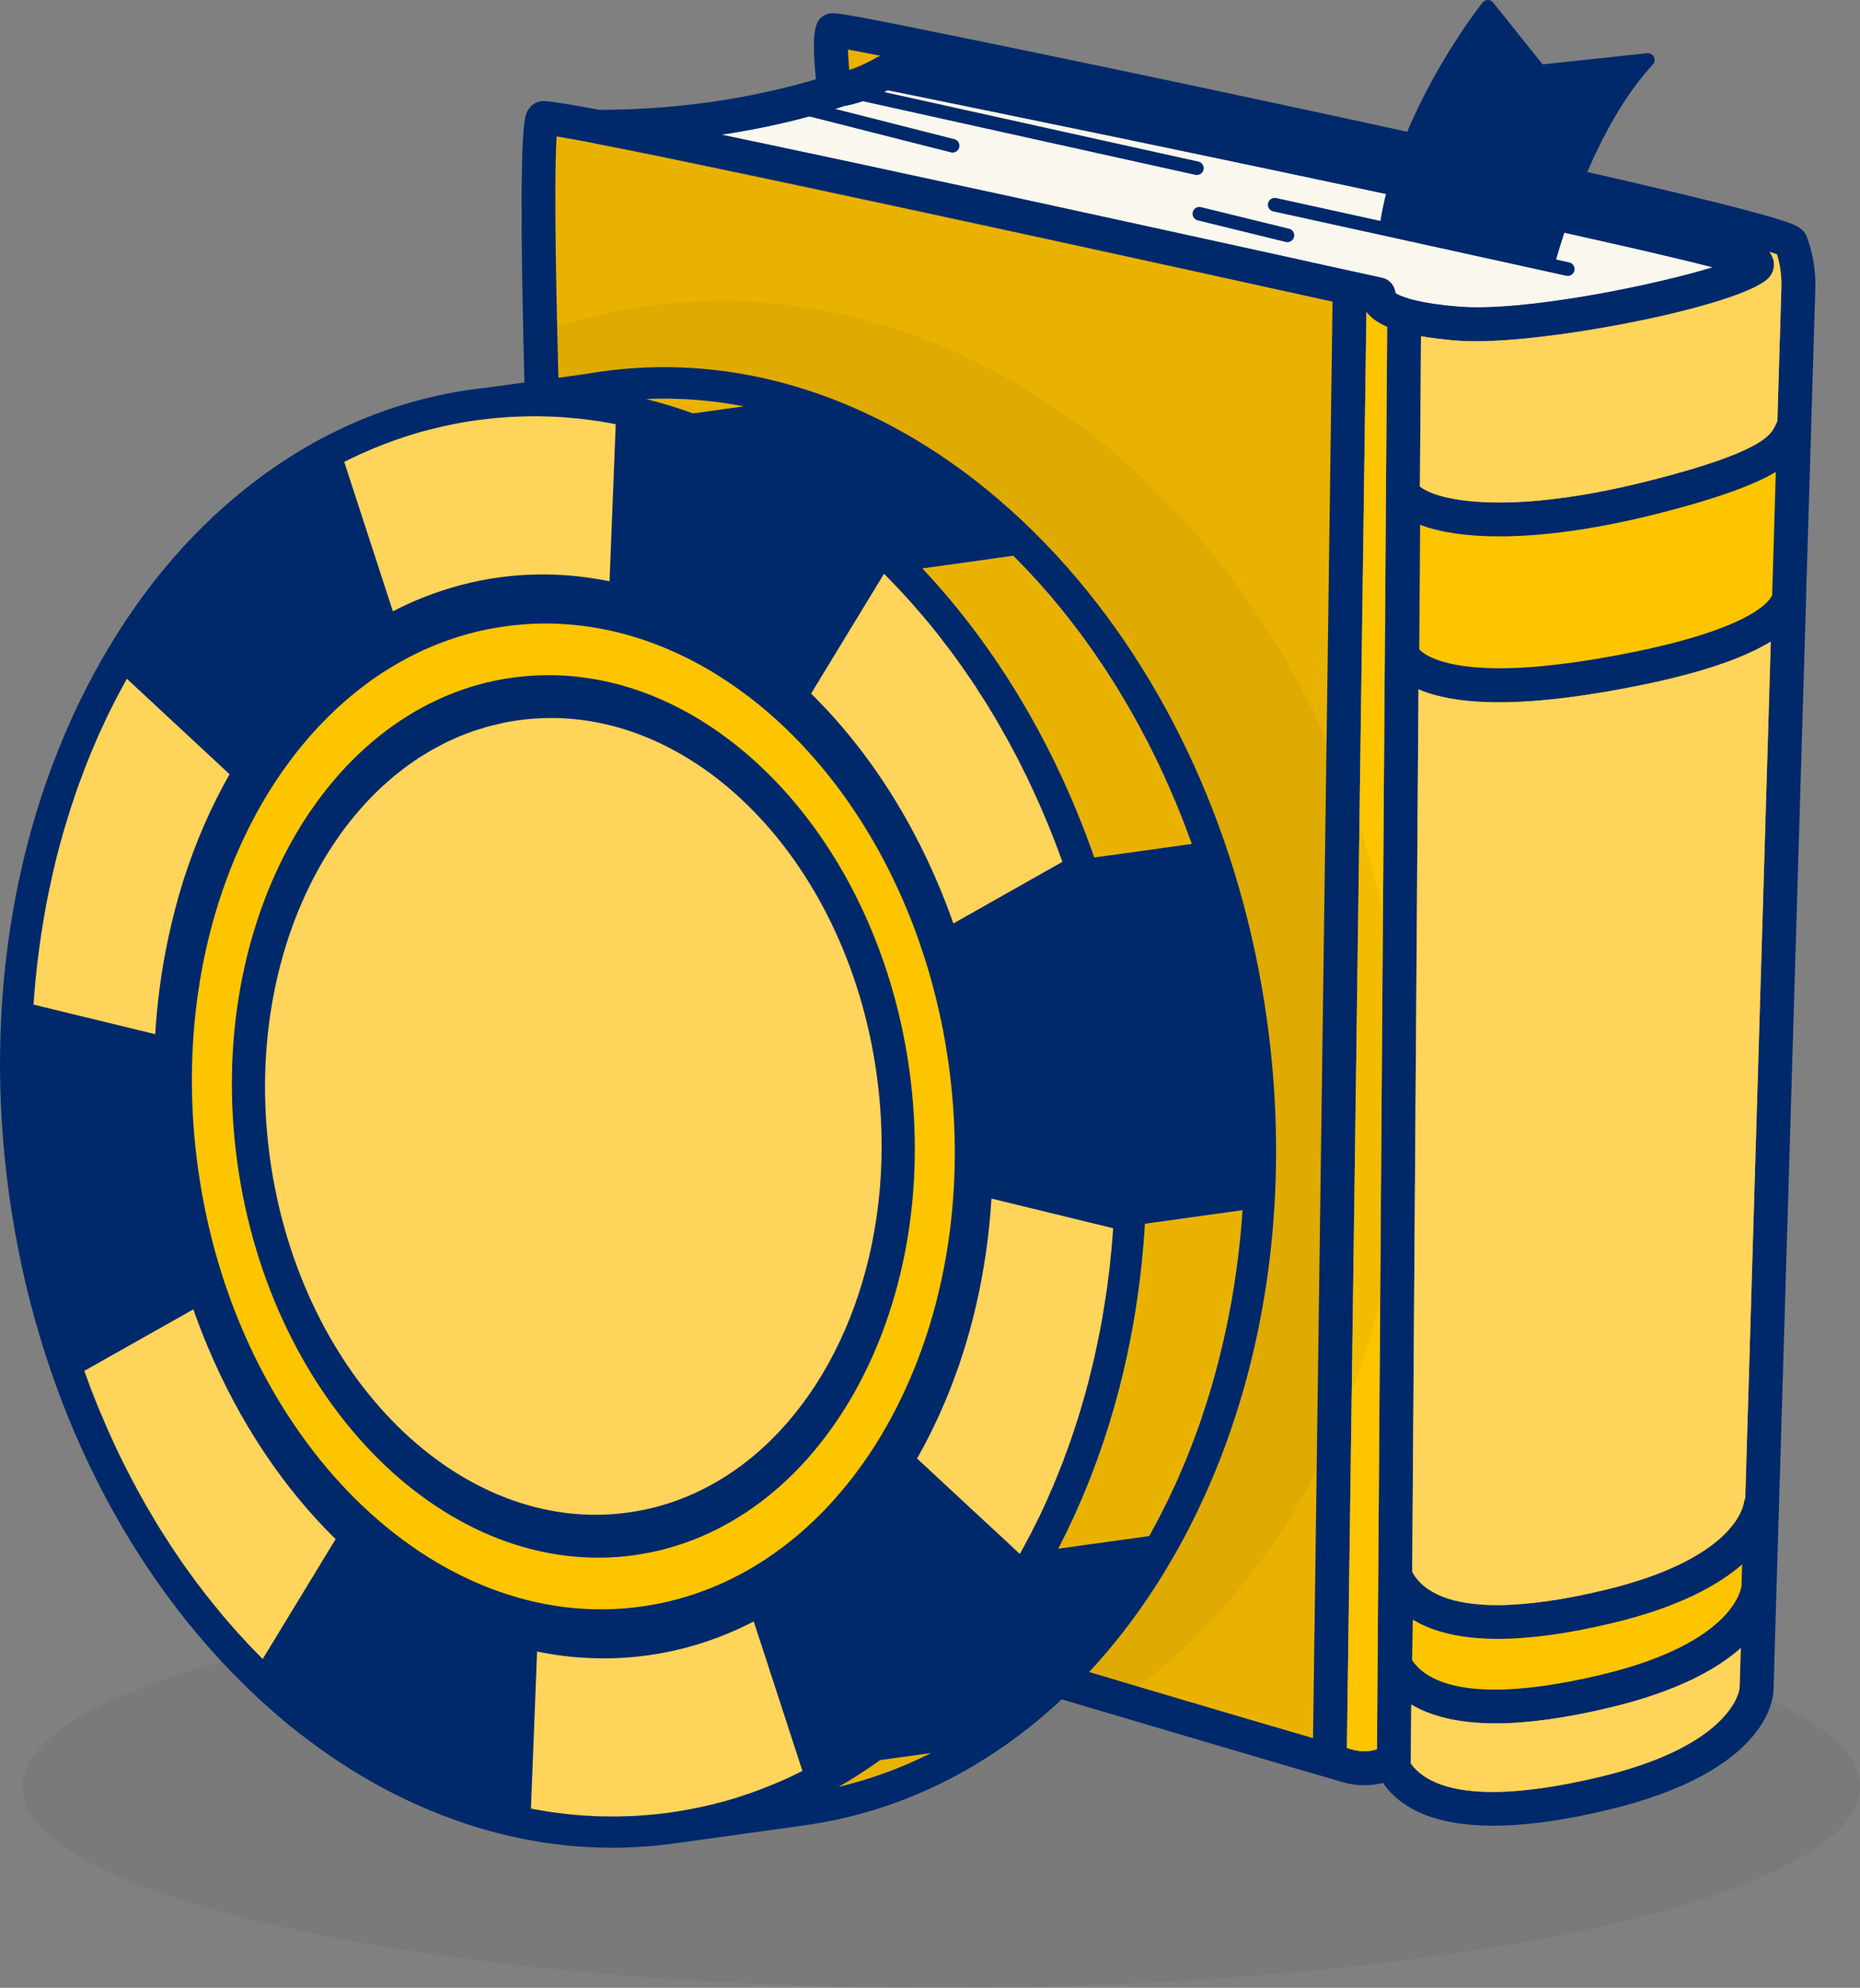 <?xml version="1.0" encoding="UTF-8"?>
<svg id="Layer_2" data-name="Layer 2" xmlns="http://www.w3.org/2000/svg" viewBox="0 0 274.545 293.293">
  <rect x="0" y="0" width="274.545" height="293.293" fill="#808080" stroke="none"/>
  <defs>
    <style>
      .cls-1 {
        fill: #0070cc;
      }

      .cls-1, .cls-2, .cls-3, .cls-4, .cls-5, .cls-6, .cls-7 {
        stroke-width: 0px;
      }

      .cls-2 {
        fill: #eab200;
      }

      .cls-3 {
        fill: #ffd45a;
      }

      .cls-4 {
        fill: #fdc500;
      }

      .cls-5 {
        fill: #010b19;
        opacity: .05;
      }

      .cls-6 {
        fill: #00296b;
      }

      .cls-7 {
        fill: #faf8ee;
      }
    </style>
  </defs>
  <g id="Layer_1-2" data-name="Layer 1">
    <g>
      <ellipse class="cls-5" cx="138.942" cy="263.626" rx="135.604" ry="29.667"/>
      <g>
        <path class="cls-2" d="M264.348,35.82c-1.1-2.75-140.59-31.85-141.39-31.4-.81.45.17,8.83.17,8.83,3.24-.02,7.49-2.58,7.49-2.58,0,0,127.68,25.93,128.7,28.25,1.03,2.33-30.93,9.91-44.12,8.83-13.2-1.09-11.73-4.31-11.73-4.31,0,0-119.84-26.66-123.27-26.03-3.42.64,6.37,207.4,7.9,209.28s107.02,32.78,110.77,33.85c3.74,1.07,6.38-.6,6.38-.6,2.1,4.92,9.17,10.01,31.5,4.67,22.44-5.37,22.52-15.29,22.52-15.43l4.8-160.91v-.02l.76-25.29.61-20.48c.07-2.27-.3-4.53-1.09-6.66ZM203.248,258.1c-.44.15-1.08.3-1.86.3-.6,0-1.22-.09-1.85-.27-.03-.01-.08-.02-.13-.04-.09-.03-.21-.06-.35-.1-.08-.03-.16-.05-.25-.08l2.88-211.89c.02.03.05.06.07.09l.01.01c.09.12.2.24.31.36l.1.1c.26.27.57.53.92.76.18.12.37.24.58.36.09.05.18.11.27.15.02.01.03.02.05.03.08.04.16.08.24.11.03.02.06.04.09.05.13.07.27.14.42.2l-1.5,209.86ZM209.748,49.6c1.53.27,3.27.49,5.24.65.87.07,1.85.1,2.92.1,12.51,0,38.85-5.29,43.05-9.23.05-.05.09-.1.13-.14.04-.04.08-.09.11-.13.03-.04.07-.08.1-.11.19-.26.32-.54.41-.83.1-.28.14-.58.14-.88,0-.38-.07-.75-.23-1.11-.08-.18-.16-.35-.27-.51-.02-.04-.05-.08-.09-.12-.01-.02-.02-.03-.03-.04-.01-.02-.02-.03-.04-.05-.01-.01-.02-.03-.03-.04.47.14.84.27,1.13.37.48,1.58.7,3.22.65,4.88l-.59,19.75c-.15.26-.27.51-.37.73-.6,1.24-1.83,3.84-18.69,8.08-8.34,2.1-15.74,3.17-21.99,3.17-7.03,0-10.5-1.37-11.71-2.35l.16-22.19ZM256.768,249.09c-.01.08-.78,8.34-20.6,13.08-6.19,1.48-11.53,2.23-15.87,2.23-5.98,0-10.1-1.45-12.06-4.21l.07-8.69c2.71,1.61,6.66,2.78,12.44,2.78,4.74,0,10.42-.78,16.87-2.33,9.93-2.37,15.83-5.67,19.33-8.78l-.18,5.92ZM257.608,221.03c-.1.21-.17.44-.2.66-.13.85-1.77,8.41-20.59,12.92-6.16,1.47-11.49,2.22-15.83,2.22-6.5,0-10.84-1.7-12.54-4.93v-.01l.93-130.18c2.49,1.08,6.24,1.91,11.9,1.91,5.8,0,12.98-.88,21.33-2.61,8.48-1.75,14.76-3.88,18.77-6.35l-3.77,126.37Z"/>
        <path class="cls-4" d="M206.235,233.065c2.465,4.687,9.879,9.075,31.17,3.978,19.784-4.736,22.185-13.004,22.477-14.986.011-.01.023-.018.034-.027l-.36,12.062s.073,10.012-22.519,15.422c-21.147,5.062-28.604.767-31.12-3.885.064-4.191.114-8.381.317-12.565Z"/>
        <path class="cls-4" d="M264.831,62.963c-1.576,1.805.582,5.02-20.931,10.435-22.657,5.704-34.378,2.854-36.757-.586l-.17,23.716s2.618,8.764,35.126,2.03c23.393-4.849,21.997-10.952,21.997-10.952l.736-24.644Z"/>
        <g>
          <path class="cls-7" d="M252.808,39.437c-8.23,2.52-24.81,5.91-34.78,5.91-.96,0-1.84-.03-2.63-.1-1.24-.1-2.32-.22-3.27-.35-.25-.03-.48-.07-.71-.1-.36-.06-.69-.12-1.01-.17-.39-.07-.74-.14-1.07-.22-.11-.02-.22-.04-.32-.07-.39-.09-.74-.18-1.04-.27-.02,0-.03-.01-.05-.02-.16-.04-.3-.09-.44-.14-.28-.09-.51-.17-.71-.26-.1-.04-.19-.08-.27-.12-.18-.08-.32-.15-.42-.22-.05-.02-.09-.05-.12-.07v-.01c-.03-.32-.12-.62-.26-.91-.13-.25-.29-.48-.49-.67-.1-.1-.22-.2-.34-.28-.06-.04-.12-.08-.18-.11-.13-.08-.27-.14-.42-.19-.08-.03-.18-.06-.27-.08l-.21-.04c-.06-.02-.12-.03-.19-.05-.19-.04-.42-.09-.68-.15l-.96-.21-.25-.05c-.41-.09-.87-.19-1.36-.3l-.51-.11-.07-.02c-.05-.01-.1-.02-.15-.03-.04-.01-.08-.01-.12-.02-.11-.02-.22-.05-.34-.08s-.24-.05-.36-.08c-.28-.06-.56-.12-.84-.18-1.4-.31-2.88-.64-4.45-.98-.62-.14-1.24-.28-1.88-.42-.01,0-.02,0-.03-.01-.64-.14-1.3-.29-1.97-.43-1.29-.28-2.64-.58-4.06-.89-21.19-4.65-55.61-12.16-79.08-17.07.05-.01.09-.01.14-.02,7.61-1.14,13.75-2.82,18.02-4.22.05-.01.1-.02.15-.03.19-.03.37-.06.56-.11.18-.04.37-.08.55-.13.22-.05.44-.11.66-.18,1.02-.3,1.99-.69,2.83-1.07.38-.18.74-.35,1.06-.51.1-.05.2-.1.29-.15.1-.05.19-.1.27-.14,41.31,8.4,103.24,21.36,121.78,26.13Z"/>
          <path class="cls-6" d="M261.708,39.91c.1-.28.14-.58.14-.88,0,.3-.05.59-.14.88ZM261.288,40.74c-.03.04-.06.07-.09.11.03-.04.07-.08.1-.11.19-.26.32-.54.41-.83-.1.29-.24.57-.42.83ZM261.158,37.16c-.01,0-.01-.01-.02-.01.01.02.03.03.05.05-.01-.01-.02-.03-.03-.04ZM205.968,43.23v.01c.03.02.07.05.12.07-.05-.03-.09-.06-.12-.08ZM204.238,47.99c.03.02.06.04.09.05.08.04.17.07.25.11-.12-.05-.23-.1-.34-.16ZM87.438,21.08c.1.04.22.07.33.09,18.85,3.65,67.53,14.26,96.88,20.69-36.33-8.05-80.11-17.52-97.21-20.78Z"/>
        </g>
        <g>
          <path class="cls-6" d="M266.718,35l-.04-.11c-.47-1.17-1.57-1.65-2.85-2.1-4-1.42-15.9-4.31-29.54-7.42,2.37-5.47,5.6-11.47,9.67-15.84.29-.3.35-.76.17-1.13-.19-.38-.59-.6-1.01-.55l-15.42,1.65-7.3-9.12c-.19-.24-.48-.38-.78-.38-.31,0-.6.14-.79.38-.37.47-6.63,8.43-11.12,19.06-7.5-1.64-14.32-3.11-19.37-4.19-15.34-3.29-31.64-6.71-44.72-9.38-17.28-3.54-19.67-3.92-20.72-3.92-.57,0-.89.13-1.16.28-1.27.71-2.07,1.79-1.3,9.46-7.5,2.23-18.48,4.5-31.97,4.52-4.39-.83-7.32-1.3-8.25-1.3-.2,0-.37.02-.48.04-.95.18-1.7.85-2.07,1.85-1.77,4.83.24,61.26,2.24,107.75,1.06,24.78,2.3,50.27,3.39,69.95,1.79,32.45,2.19,32.94,2.86,33.77.75.92,1.46,1.78,55.78,18.05,24.57,7.36,49.08,14.55,54.98,16.26.65.19,1.07.32,1.26.37,1.05.3,2.13.46,3.2.46.27,0,.52-.01.77-.03.25-.01.49-.04.72-.07.16-.02.31-.05.46-.08.28-.04.55-.1.8-.17,2.91,4.2,8.38,6.32,16.29,6.32,4.73,0,10.43-.78,16.92-2.34,23.85-5.71,24.45-16.65,24.44-17.82l4.81-160.96.01-.62c.01-.05,0-.09,0-.13l.63-20.72.11-3.75v-.07l.61-20.41c.07-2.6-.34-5.16-1.23-7.56ZM256.768,249.09c-.01.08-.78,8.34-20.6,13.08-6.19,1.48-11.53,2.23-15.87,2.23-5.98,0-10.1-1.45-12.06-4.21l.07-8.69c2.71,1.61,6.66,2.78,12.44,2.78,4.74,0,10.42-.78,16.87-2.33,9.93-2.37,15.83-5.67,19.33-8.78l-.18,5.92ZM203.248,258.1c-.44.15-1.08.3-1.86.3-.6,0-1.22-.09-1.85-.27-.03-.01-.08-.02-.13-.04-.09-.03-.21-.06-.35-.1-.08-.03-.16-.05-.25-.08l2.88-211.89c.02.03.05.06.07.09l.01.01c.09.12.2.24.31.36l.1.1c.26.27.57.53.92.76.18.12.37.24.58.36.09.05.18.11.27.15.02.01.03.02.05.03.08.04.16.08.24.11.11.06.22.11.34.16-.08-.04-.17-.07-.25-.11.13.07.27.14.42.2l-1.5,209.86ZM82.168,20.13c1.25.2,3.03.52,5.27.95.27.05.54.1.82.16.12.02.24.04.36.07.43.08.87.17,1.33.26.93.18,1.92.37,2.97.58.35.07.69.14,1.04.21,1.06.22,2.16.44,3.32.67.38.08.77.16,1.17.24,4.5.93,9.67,2,15.3,3.19.79.17,1.58.34,2.38.5.67.15,1.35.29,2.04.44.5.11,1,.21,1.51.32s1.02.22,1.53.33c3.07.65,6.25,1.33,9.5,2.03,2.71.58,5.46,1.17,8.26,1.78,1.15.25,2.3.5,3.46.75,3.93.85,7.92,1.72,11.93,2.59,4.27.93,8.57,1.87,12.84,2.81,1.49.33,2.97.65,4.45.98,2.29.5,4.57,1.01,6.82,1.5.69.16,1.37.31,2.05.46.44.1.88.19,1.32.29.94.21,1.88.41,2.81.62,1.17.26,2.33.51,3.49.77.5.11,1,.22,1.5.33.45.09.89.19,1.34.29.89.19,1.77.39,2.64.58.42.09.85.19,1.27.28.61.13,1.2.27,1.8.4l-2.88,211.95c-23.01-6.72-94.22-27.82-103.48-31.46-.92-7.77-3.46-54.95-5.49-102.44-2.31-54.23-3.33-93.42-2.67-102.43ZM236.448,247.08c-6.16,1.48-11.49,2.22-15.82,2.22-6.1,0-10.3-1.5-12.19-4.34v-.4c.03-1.83.06-3.71.1-5.59,3.1,1.89,7.31,2.84,12.58,2.84,4.74,0,10.42-.78,16.87-2.33,9.89-2.36,15.72-5.66,19.16-8.66l-.1,3.18c0,.08-.77,8.33-20.6,13.08ZM257.608,221.03c-.1.21-.17.44-.2.66-.13.85-1.77,8.41-20.59,12.92-6.16,1.47-11.49,2.22-15.83,2.22-6.5,0-10.84-1.7-12.54-4.93v-.01l.93-130.18c2.49,1.08,6.24,1.91,11.9,1.91,5.8,0,12.98-.88,21.33-2.61,8.48-1.75,14.76-3.88,18.77-6.35l-3.77,126.37ZM261.588,87.54c0,.08-.01.16,0,.25l-.01.01c-.23.62-2.39,4.66-19.99,8.31-4,.82-7.7,1.45-11.08,1.86-3.38.42-6.44.63-9.15.63-8.5,0-11.19-2.06-11.87-2.78l.13-18.39c2.92,1.12,6.9,1.71,11.68,1.71,6.68,0,14.49-1.11,23.21-3.31,9.85-2.48,14.87-4.56,17.61-6.2l-.53,17.91ZM261.978,62.89c-.6,1.24-1.83,3.84-18.69,8.08-8.34,2.1-15.74,3.17-21.99,3.17-7.03,0-10.5-1.37-11.71-2.35l.16-22.19c1.53.27,3.27.49,5.24.65.87.07,1.85.1,2.92.1,12.51,0,38.85-5.29,43.05-9.23.05-.05.09-.1.13-.14.04-.04.08-.09.11-.13.03-.04.06-.07.09-.11.18-.26.32-.54.42-.83.09-.29.14-.58.14-.88,0-.38-.07-.75-.23-1.11-.08-.18-.16-.35-.27-.51-.02-.04-.05-.08-.09-.12-.01-.02-.02-.03-.03-.04-.01-.02-.02-.03-.04-.05s-.04-.03-.05-.05c.01,0,.01.01.02.01.47.14.84.27,1.13.37.48,1.58.7,3.22.65,4.88l-.59,19.75c-.15.26-.27.51-.37.73ZM130.008,8.24c-.02.01-.04.01-.06.02-.11.03-.22.06-.32.11-.11.04-.2.09-.3.15s-.45.26-.96.52c-.1.06-.21.11-.32.17-.74.36-1.7.8-2.7,1.11-.09-1.12-.16-2.16-.19-3.01,1.2.22,2.84.53,4.85.93ZM106.638,19.85c4.93-.74,9.25-1.7,12.83-2.67l20.89,5.3c.09.02.17.03.25.03.45,0,.86-.3.98-.76.13-.54-.19-1.09-.73-1.22l-17.57-4.46c.48-.15.93-.3,1.37-.44.05-.01.1-.02.15-.03.19-.03.37-.06.56-.11.18-.04.37-.08.55-.13.22-.05.44-.11.66-.18.26-.08.52-.16.77-.25l49.1,10.87c.07.02.14.02.22.02.46,0,.87-.32.98-.79.12-.54-.23-1.07-.77-1.19l-46.36-10.26c.08-.05.17-.09.24-.13.1-.05.19-.1.27-.14,1.29.26,2.6.53,3.93.8.67.13,1.34.27,2.01.41,1.19.24,2.4.49,3.62.74,1.09.22,2.2.45,3.31.68.74.15,1.49.3,2.23.46,6,1.23,12.23,2.51,18.54,3.82.79.16,1.58.33,2.37.49.02,0,.05.01.07.02,1.49.3,2.98.61,4.47.93,11.18,2.33,22.46,4.71,33,6.96-.33,1.31-.61,2.64-.82,3.98l-15.39-3.38c-.55-.12-1.08.23-1.2.77-.12.54.22,1.08.77,1.2l16.42,3.6,26.84,5.9c.07.01.15.02.21.02.47,0,.88-.32.99-.79.12-.54-.23-1.08-.77-1.2l-1.94-.43c.24-.85.65-2.22,1.21-3.95v-.01c.29.06.58.13.87.2.57.12,1.13.24,1.68.37.55.12,1.09.24,1.63.37.54.11,1.07.24,1.6.36.52.11,1.04.23,1.55.35,1.02.23,2.01.45,2.96.67.83.19,1.64.38,2.42.56.11.03.23.05.34.08.44.1.88.21,1.3.31.43.09.84.19,1.25.29.41.1.81.19,1.2.29.49.12.96.23,1.42.34.64.15,1.25.31,1.83.45.66.17,1.28.32,1.86.47-8.23,2.52-24.81,5.91-34.78,5.91-.96,0-1.84-.03-2.63-.1-1.24-.1-2.32-.22-3.27-.35-.25-.03-.48-.07-.71-.1-.36-.06-.69-.12-1.01-.17-.39-.07-.74-.14-1.07-.22-.11-.02-.22-.04-.32-.07-.39-.09-.74-.18-1.04-.27-.02,0-.03-.01-.05-.02-.16-.04-.3-.09-.44-.14-.28-.09-.51-.17-.71-.26-.1-.04-.19-.08-.27-.12-.18-.08-.32-.15-.42-.22-.05-.02-.09-.05-.12-.07v-.01c-.03-.32-.12-.62-.26-.91-.13-.25-.29-.48-.49-.67-.1-.1-.22-.2-.34-.28-.06-.04-.12-.08-.18-.11-.13-.08-.27-.14-.42-.19-.08-.03-.18-.06-.27-.08l-.21-.04c-.06-.02-.12-.03-.19-.05-.19-.04-.42-.09-.68-.15l-.96-.21-.25-.05c-.41-.09-.87-.19-1.36-.3l-.51-.11-.07-.02c-.05-.01-.1-.02-.15-.03-.04-.01-.08-.01-.12-.02-.11-.02-.22-.05-.34-.08-.12-.03-.24-.05-.36-.08-.28-.06-.56-.12-.84-.18-1.4-.31-2.88-.64-4.45-.98-.61-.14-1.23-.27-1.88-.42-.01,0-.02,0-.03-.01-.64-.13-1.3-.28-1.97-.43-1.29-.28-2.64-.58-4.06-.89-.99-.22-2.01-.44-3.06-.67-.35-.08-.7-.16-1.06-.24-.67-.15-1.34-.29-2.03-.44-.04-.01-.09-.02-.14-.03-1.35-.3-2.74-.6-4.16-.91-1.41-.31-2.87-.63-4.34-.95-.75-.16-1.51-.32-2.28-.5-.31-.07-.62-.14-.93-.2-1.64-.36-3.31-.72-5-1.09-1.7-.37-3.41-.75-5.14-1.12-.86-.19-1.73-.38-2.61-.57-.88-.19-1.75-.38-2.63-.57-.16-.04-.33-.08-.5-.11-1.59-.34-3.19-.69-4.8-1.04-1.33-.29-2.66-.58-4-.86-3.99-.87-7.99-1.73-11.92-2.57-1.37-.3-2.73-.59-4.07-.88-.38-.08-.76-.16-1.13-.24-1.44-.31-2.85-.61-4.26-.91-2-.42-3.98-.84-5.9-1.25-1.2-.26-2.37-.5-3.53-.75-.36-.07-.72-.15-1.07-.22-1.54-.33-3.05-.64-4.52-.95.05-.01.09-.01.14-.02Z"/>
          <path class="cls-3" d="M256.948,243.17l-.18,5.92c-.01.08-.78,8.34-20.6,13.08-6.19,1.48-11.53,2.23-15.87,2.23-5.98,0-10.1-1.45-12.06-4.21l.07-8.69c2.71,1.61,6.66,2.78,12.44,2.78,4.74,0,10.42-.78,16.87-2.33,9.93-2.37,15.83-5.67,19.33-8.78Z"/>
          <path class="cls-3" d="M261.378,94.66l-3.77,126.37c-.1.21-.17.44-.2.66-.13.85-1.77,8.41-20.59,12.92-6.16,1.47-11.49,2.22-15.83,2.22-6.5,0-10.84-1.7-12.54-4.93v-.01l.93-130.18c2.49,1.08,6.24,1.91,11.9,1.91,5.8,0,12.98-.88,21.33-2.61,8.48-1.75,14.76-3.88,18.77-6.35Z"/>
          <path class="cls-3" d="M262.938,42.41l-.59,19.75c-.15.26-.27.51-.37.73-.6,1.24-1.83,3.84-18.69,8.08-8.34,2.1-15.74,3.17-21.99,3.17-7.03,0-10.5-1.37-11.71-2.35l.16-22.19c1.53.27,3.27.49,5.24.65.87.07,1.85.1,2.92.1,12.51,0,38.85-5.29,43.05-9.23.05-.05.09-.1.13-.14.04-.04.08-.09.11-.13.03-.04.07-.08.1-.11.19-.26.32-.54.41-.83.1-.28.14-.58.14-.88,0-.38-.07-.75-.23-1.11-.08-.18-.16-.35-.27-.51-.02-.04-.05-.08-.09-.12-.01-.02-.02-.03-.03-.04-.01-.02-.02-.03-.04-.05-.01-.01-.02-.03-.03-.04.47.14.84.27,1.13.37.48,1.58.7,3.22.65,4.88Z"/>
          <path class="cls-4" d="M204.748,48.24l-1.5,209.86c-.44.15-1.08.3-1.86.3-.6,0-1.22-.09-1.85-.27-.03-.01-.08-.02-.13-.04-.09-.03-.21-.06-.35-.1-.08-.03-.16-.05-.25-.08l2.88-211.89c.02.03.05.06.07.09l.01.01c.09.12.2.24.31.36l.1.1c.26.27.57.53.92.76.18.12.37.24.58.36.09.05.18.11.27.15.02.01.03.02.05.03.08.04.16.08.24.11.03.02.06.04.09.05.13.07.27.14.42.2Z"/>
        </g>
        <path class="cls-6" d="M190.03,35.731c.451,0,.862-.307.977-.767.132-.539-.198-1.084-.738-1.216l-12.999-3.185c-.537-.136-1.084.196-1.216.737-.132.54.198,1.084.738,1.216l12.998,3.187c.08.02.16.029.24.029Z"/>
        <path class="cls-6" d="M266.598,87.637l-.01.62c.03-.24.03-.45.01-.62Z"/>
      </g>
      <path class="cls-6" d="M170.979,117.347v.01c.03.02.07.05.12.07-.05-.03-.09-.06-.12-.08ZM168.62,115.017c.07.02.13.03.19.05l.21.04-.4-.09ZM166.26,114.497l-.89-.19c.49.11.95.21,1.36.3l-.47-.11Z"/>
      <path class="cls-5" d="M177.549,240.411c-4.5,4.6-9.45,8.67-14.8,12.11-6.63-1.97-13.72-4.08-20.81-6.2-54.32-16.27-55.03-17.13-55.78-18.05-.67-.83-1.07-1.32-2.86-33.77-1.09-19.68-2.33-45.17-3.39-69.95-1.08-25.18-2.17-53.29-2.66-74.53.49-.18.98-.36,1.48-.54.4-.17.82-.34,1.25-.5,1.479-.53,3-1.02,4.52-1.45,49.57-14.38,102.5,22.07,118.23,81.37,11.31,42.62.3,85.45-25.18,111.51Z"/>
      <g>
        <path class="cls-6" d="M187.014,150.524c2.927,21.101,1.032,41.94-5.327,60.415-.14.414-.286.839-.436,1.247-.793,2.241-1.658,4.441-2.593,6.6-.476,1.129-.983,2.24-1.507,3.347-1.023,2.182-2.118,4.322-3.288,6.405-.126.239-.26.48-.396.713-.03.051-.059.101-.089.152-.17.302-.341.596-.515.882-.803,1.386-1.625,2.734-2.484,4.04-5.662,8.735-12.415,16.057-20.124,21.828-1.728,1.294-3.498,2.496-5.298,3.612-2.818,1.751-5.719,3.285-8.697,4.589-5.64,2.474-11.542,4.143-17.667,4.994l-18.344,2.547-.746.101c-2.641.367-5.289.572-7.927.621-8.776.166-17.528-1.408-26.125-4.712-2.843-1.09-5.637-2.356-8.373-3.792-1.393-.733-2.763-1.506-4.119-2.326-.292-.164-.57-.34-.855-.513-.278-.176-.556-.352-.833-.528-1.78-1.129-3.537-2.332-5.255-3.615-1.114-.814-2.205-1.669-3.292-2.542l-.012-.014c-1.727-1.417-3.431-2.909-5.096-4.48-.35-.32-.684-.644-1.02-.977-.273-.255-.537-.511-.804-.776C17.519,230.295,5.282,204.704,1.341,176.268c-3.939-28.428.869-56.38,13.542-78.716,6.236-10.996,14.046-20.045,23.222-26.896,9.597-7.176,20.244-11.624,31.653-13.201.727-.105,1.467-.196,2.203-.269l14.612-2.022c.753-.138,1.513-.251,2.274-.356,11.415-1.587,22.87-.208,34.058,4.081,8.014,3.08,15.63,7.551,22.734,13.34,1.179.961,2.352,1.966,3.507,3.001,1.113,1.004,2.215,2.036,3.295,3.108.045.04.087.071.124.113,1.159,1.146,2.299,2.322,3.414,3.531,16.374,17.78,27.339,41.92,31.036,68.541h0Z"/>
        <g>
          <path class="cls-1" d="M143.631,100.75c-.127-.19-.252-.371-.387-.559-.195-.284-.389-.567-.583-.851.327.463.657.934.97,1.41Z"/>
          <path class="cls-1" d="M145.868,104.247c-.072-.11-.138-.23-.209-.34-.121-.2-.248-.39-.369-.59.129.198.25.398.379.595.072.11.135.222.199.334Z"/>
          <path class="cls-1" d="M156.4,126.047c-.193-.541-.395-1.08-.602-1.609.124.311.239.615.353.92.087.234.164.463.25.69Z"/>
          <path class="cls-1" d="M156.813,127.166l-.008.002c-.052-.132-.098-.275-.142-.409.052.132.098.275.15.407Z"/>
          <path class="cls-1" d="M175.903,124.518l-14.379,1.996c-5.691-16.301-14.324-30.895-25.365-42.635l-.002-.008,13.384-1.863.002.008.032-.008c.106.109.212.219.318.328.489.489.972.989,1.454,1.489.192.207.381.406.581.611.479.518.95,1.038,1.421,1.558.135.153.275.297.41.45.595.667,1.179,1.355,1.763,2.043.147.167.288.345.427.514.437.52.868,1.051,1.282,1.585.004.016.014.022.024.028.1.12.192.241.282.355.098.112.19.233.282.355.104.136.208.271.313.407s.208.271.313.407c.229.283.449.568.664.864.133.18.272.349.394.523.051.064.094.13.137.196.405.529.795,1.07,1.17,1.615.104.136.211.279.309.425.133.18.26.369.385.551.07.102.149.21.221.32.031.052.059.096.098.146.127.19.264.385.395.591.176.246.342.485.502.735.168.248.336.495.496.745.141.212.285.432.42.653.256.388.504.777.752,1.167.121.2.248.39.369.59.107.178.224.362.322.542.221.354.435.71.64,1.067.205.324.394.652.581.972.181.296.345.596.518.894.173.298.345.596.51.896.111.194.22.38.323.576.148.27.294.532.442.802.134.248.265.488.391.738.15.278.3.556.442.836.066.12.134.248.202.376.115.21.224.43.34.64.177.348.346.698.513,1.041.138.264.27.538.4.805.128.258.256.516.383.775.049.09.091.182.134.282.035.068.07.136.107.212.097.206.194.412.293.627.025.062.058.122.085.192.221.448.427.909.634,1.369.124.276.248.553.372.829.056.114.103.23.153.355.014.022.023.054.037.076.186.414.366.839.548,1.272.041.092.081.176.114.27.029.044.047.082.06.13.091.216.192.439.285.663.039.084.073.178.104.265.025.062.052.132.077.194.244.571.474,1.154.704,1.737.029.078.058.156.087.234.048.116.095.232.143.349.062.172.133.343.195.515.025.062.05.124.077.194.251.663.502,1.327.74,2.002.019.038.039.084.05.124.006.024.021.046.027.07.038.11.075.221.115.339h0Z"/>
          <path class="cls-1" d="M109.782,59.954l-7.484,1.036c-2.294-.831-4.597-1.531-6.904-2.118,4.855-.201,9.662.168,14.388,1.082h0Z"/>
          <path class="cls-1" d="M106.632,265.844c-.182.056-.369.097-.562.147.185-.048.377-.099.564-.139.377-.099.75-.214,1.134-.323-.375.107-.75.214-1.136.315ZM108.895,265.182c-.379.125-.752.24-1.127.347.375-.107.748-.222,1.121-.337.032-.008.054-.023.086-.031l-.08.021ZM112.167,264.049c-.116.048-.234.087-.351.135.21-.081.437-.166.655-.249-.102.035-.202.079-.305.114ZM129.91,259.704c-1.992,1.432-4.024,2.746-6.106,3.935,4.739-1.132,9.285-2.804,13.598-4.974l-7.492,1.039Z"/>
          <path class="cls-1" d="M151.069,228.313c-.099.18-.195.369-.302.551l-.018.03-.002-.008c.104-.19.217-.383.321-.573h0Z"/>
          <path class="cls-1" d="M152.15,226.288c-.008.002-.014.012-.01.028l-.008.002-.002-.008c.006-.01.012-.02.02-.022Z"/>
          <path class="cls-1" d="M153.936,222.662c-.192.411-.385.822-.586,1.235-.047.081-.085.168-.124.247.037-.087.077-.166.116-.245.201-.413.393-.824.594-1.237h0Z"/>
          <path class="cls-1" d="M155.613,218.85c-.112.261-.221.53-.333.791.033-.069.059-.136.082-.21.025-.067.059-.136.084-.202.061-.128.114-.253.167-.378h0Z"/>
          <path class="cls-1" d="M159.403,208.308c-.106.38-.231.755-.347,1.129.062-.222.132-.446.202-.671.055-.152.101-.301.146-.459Z"/>
          <path class="cls-1" d="M161.572,200.094c-.011.054-.021.117-.032.171-.004.018-.01.028-.016.038.007-.071.033-.137.048-.21h0Z"/>
          <path class="cls-1" d="M163.541,188.922c-.018.193-.036.387-.072.576-.001.06-.011.123-.02.185-.008.036-.007.071-.017.099,0,.034,0,.068-.009.097-.046.347-.093.693-.149,1.034l.029-.248c.088-.581.168-1.159.238-1.744h0Z"/>
          <path class="cls-1" d="M164.309,181.222c.002.008-.002.026-.008.036-.002-.008.002-.026,0-.034l.008-.002Z"/>
          <path class="cls-1" d="M183.404,178.565l.002.008-.008.002c.007.058-.005.113-.008.165-.016.167-.022.34-.038.508-.056.77-.123,1.525-.189,2.289-.01.157-.021.314-.041.465-.097,1.004-.204,2.001-.322,2.993l.002.008c-.034.326-.077.655-.128.986-.077.655-.164,1.304-.259,1.955-.041.302-.09.607-.138.911-.054.417-.117.829-.189,1.242-.07.421-.139.843-.211,1.256l-.068.43c-.066.369-.134.73-.209,1.101-.155.881-.328,1.759-.513,2.623-.145.69-.292,1.372-.447,2.056.002.008-.006.01-.004.018-.081.347-.153.692-.244,1.033-.151.666-.315,1.318-.478,1.97-.048.21-.106.414-.156.616-.17.662-.349,1.318-.531,1.967-.197.721-.412,1.438-.621,2.145-.037.121-.076.234-.105.353-.178.596-.367,1.186-.557,1.768-.01.028-.019.057-.023.075-.216.683-.443,1.352-.671,2.021-.035.095-.064.18-.091.273-.049.141-.102.267-.142.406l.002.008c-.008.002-.006.01-.012.02-.121.323-.232.653-.347.966-.076.2-.144.398-.215.588-.195.532-.395,1.047-.592,1.571-.043.097-.078.192-.113.287-.016.038-.025.067-.041.105-.111.295-.225.582-.346.872-.111.295-.225.582-.346.872-.096.223-.184.443-.28.665-.006.01-.012.02-.016.038-.098.249-.208.483-.316.726-.1.241-.2.481-.308.724-.031.077-.069.164-.1.241-.061.128-.114.253-.169.37-.006.01-.004.018-.012.02-.063.154-.131.318-.202.473-.124.281-.257.557-.397.842-.222.496-.454.986-.685,1.475l-.083.176c-.079.158-.163.326-.242.484-.167.344-.336.68-.506,1.016-.112.227-.224.453-.346.674-.033.069-.067.138-.1.206l-.018.03c-.014.012-.02.022-.018.03-.039.079-.073.148-.112.227-.087.16-.173.32-.252.478-.008.002-.006.01-.006.01-.096.188-.195.369-.291.557l-.008.002c-.018.03-.038.053-.047.081-.213.399-.434.8-.646,1.199-.077.132-.146.261-.215.391l-.024.006-13.402,1.86c.101-.172.191-.35.274-.526.62-1.201,1.218-2.421,1.785-3.66.128-.265.256-.53.373-.801.126-.273.251-.546.369-.817,5.729-12.862,9.112-27.176,9.997-42.121l-.002-.008,14.395-2,.008-.002h0Z"/>
        </g>
        <g>
          <path class="cls-2" d="M143.631,100.75c-.127-.19-.252-.371-.387-.559-.195-.284-.389-.567-.583-.851.327.463.657.934.97,1.41Z"/>
          <path class="cls-2" d="M145.868,104.247c-.072-.11-.138-.23-.209-.34-.121-.2-.248-.39-.369-.59.129.198.25.398.379.595.072.11.135.222.199.334Z"/>
          <path class="cls-2" d="M156.4,126.047c-.193-.541-.395-1.08-.602-1.609.124.311.239.615.353.92.087.234.164.463.25.69Z"/>
          <path class="cls-2" d="M156.813,127.166l-.008.002c-.052-.132-.098-.275-.142-.409.052.132.098.275.15.407Z"/>
          <path class="cls-2" d="M175.903,124.518l-14.379,1.996c-5.691-16.301-14.324-30.895-25.365-42.635l-.002-.008,13.384-1.863.002.008.032-.008c.106.109.212.219.318.328.489.489.972.989,1.454,1.489.192.207.381.406.581.611.479.518.95,1.038,1.421,1.558.135.153.275.297.41.45.595.667,1.179,1.355,1.763,2.043.147.167.288.345.427.514.437.52.868,1.051,1.282,1.585.004.016.014.022.024.028.1.12.192.241.282.355.098.112.19.233.282.355.104.136.208.271.313.407s.208.271.313.407c.229.283.449.568.664.864.133.18.272.349.394.523.051.064.094.13.137.196.405.529.795,1.07,1.17,1.615.104.136.211.279.309.425.133.18.26.369.385.551.07.102.149.21.221.32.031.052.059.096.098.146.127.19.264.385.395.591.176.246.342.485.502.735.168.248.336.495.496.745.141.212.285.432.42.653.256.388.504.777.752,1.167.121.2.248.39.369.59.107.178.224.362.322.542.221.354.435.71.64,1.067.205.324.394.652.581.972.181.296.345.596.518.894.173.298.345.596.51.896.111.194.22.38.323.576.148.27.294.532.442.802.134.248.265.488.391.738.15.278.3.556.442.836.066.12.134.248.202.376.115.21.224.43.34.64.177.348.346.698.513,1.041.138.264.27.538.4.805.128.258.256.516.383.775.049.09.091.182.134.282.035.068.07.136.107.212.097.206.194.412.293.627.025.062.058.122.085.192.221.448.427.909.634,1.369.124.276.248.553.372.829.056.114.103.23.153.355.014.022.023.054.037.076.186.414.366.839.548,1.272.041.092.081.176.114.27.029.044.047.082.06.13.091.216.192.439.285.663.039.084.073.178.104.265.025.062.052.132.077.194.244.571.474,1.154.704,1.737.029.078.058.156.087.234.048.116.095.232.143.349.062.172.133.343.195.515.025.062.05.124.077.194.251.663.502,1.327.74,2.002.019.038.039.084.05.124.006.024.021.046.027.07.038.11.075.221.115.339h0Z"/>
          <path class="cls-2" d="M109.782,59.954l-7.484,1.036c-2.294-.831-4.597-1.531-6.904-2.118,4.855-.201,9.662.168,14.388,1.082h0Z"/>
          <path class="cls-2" d="M106.632,265.844c-.182.056-.369.097-.562.147.185-.048.377-.099.564-.139.377-.099.75-.214,1.134-.323-.375.107-.75.214-1.136.315ZM108.895,265.182c-.379.125-.752.24-1.127.347.375-.107.748-.222,1.121-.337.032-.008.054-.023.086-.031l-.08.021ZM112.167,264.049c-.116.048-.234.087-.351.135.21-.081.437-.166.655-.249-.102.035-.202.079-.305.114ZM129.91,259.704c-1.992,1.432-4.024,2.746-6.106,3.935,4.739-1.132,9.285-2.804,13.598-4.974l-7.492,1.039Z"/>
          <path class="cls-2" d="M151.069,228.313c-.099.18-.195.369-.302.551l-.018.03-.002-.008c.104-.19.217-.383.321-.573h0Z"/>
          <path class="cls-2" d="M152.15,226.288c-.008.002-.014.012-.01.028l-.008.002-.002-.008c.006-.01.012-.02.02-.022Z"/>
          <path class="cls-2" d="M153.936,222.662c-.192.411-.385.822-.586,1.235-.047.081-.085.168-.124.247.037-.087.077-.166.116-.245.201-.413.393-.824.594-1.237h0Z"/>
          <path class="cls-2" d="M155.613,218.85c-.112.261-.221.53-.333.791.033-.069.059-.136.082-.21.025-.067.059-.136.084-.202.061-.128.114-.253.167-.378h0Z"/>
          <path class="cls-2" d="M159.403,208.308c-.106.38-.231.755-.347,1.129.062-.222.132-.446.202-.671.055-.152.101-.301.146-.459Z"/>
          <path class="cls-2" d="M161.572,200.094c-.011.054-.021.117-.032.171-.004.018-.01.028-.016.038.007-.071.033-.137.048-.21h0Z"/>
          <path class="cls-2" d="M163.541,188.922c-.018.193-.036.387-.072.576-.001.06-.011.123-.02.185-.008.036-.007.071-.017.099,0,.034,0,.068-.009.097-.046.347-.093.693-.149,1.034l.029-.248c.088-.581.168-1.159.238-1.744h0Z"/>
          <path class="cls-2" d="M164.309,181.222c.002.008-.002.026-.008.036-.002-.008.002-.026,0-.034l.008-.002Z"/>
          <path class="cls-2" d="M183.404,178.565l.002.008-.008.002c.007.058-.005.113-.008.165-.016.167-.022.34-.038.508-.056.77-.123,1.525-.189,2.289-.01.157-.021.314-.041.465-.097,1.004-.204,2.001-.322,2.993l.002.008c-.034.326-.077.655-.128.986-.077.655-.164,1.304-.259,1.955-.041.302-.09.607-.138.911-.054.417-.117.829-.189,1.242-.07.421-.139.843-.211,1.256l-.068.43c-.066.369-.134.73-.209,1.101-.155.881-.328,1.759-.513,2.623-.145.69-.292,1.372-.447,2.056.002.008-.006.01-.004.018-.081.347-.153.692-.244,1.033-.151.666-.315,1.318-.478,1.97-.048.21-.106.414-.156.616-.17.662-.349,1.318-.531,1.967-.197.721-.412,1.438-.621,2.145-.037.121-.076.234-.105.353-.178.596-.367,1.186-.557,1.768-.01.028-.019.057-.023.075-.216.683-.443,1.352-.671,2.021-.035.095-.064.18-.091.273-.049.141-.102.267-.142.406l.002.008c-.008.002-.006.01-.012.02-.121.323-.232.653-.347.966-.076.2-.144.398-.215.588-.195.532-.395,1.047-.592,1.571-.043.097-.078.192-.113.287-.016.038-.025.067-.041.105-.111.295-.225.582-.346.872-.111.295-.225.582-.346.872-.096.223-.184.443-.28.665-.006.01-.012.02-.016.038-.098.249-.208.483-.316.726-.1.241-.2.481-.308.724-.031.077-.069.164-.1.241-.061.128-.114.253-.169.37-.006.01-.004.018-.012.02-.063.154-.131.318-.202.473-.124.281-.257.557-.397.842-.222.496-.454.986-.685,1.475l-.083.176c-.079.158-.163.326-.242.484-.167.344-.336.68-.506,1.016-.112.227-.224.453-.346.674-.033.069-.067.138-.1.206l-.018.03c-.014.012-.02.022-.018.03-.039.079-.073.148-.112.227-.087.16-.173.32-.252.478-.008.002-.006.01-.006.01-.096.188-.195.369-.291.557l-.008.002c-.018.03-.038.053-.047.081-.213.399-.434.8-.646,1.199-.077.132-.146.261-.215.391l-.024.006-13.402,1.86c.101-.172.191-.35.274-.526.62-1.201,1.218-2.421,1.785-3.66.128-.265.256-.53.373-.801.126-.273.251-.546.369-.817,5.729-12.862,9.112-27.176,9.997-42.121l-.002-.008,14.395-2,.008-.002h0Z"/>
        </g>
        <path class="cls-3" d="M112.214,242.178l-.96-2.933c-1.618.836-3.275,1.579-4.974,2.24-1.345.514-2.718.977-4.109,1.372-.288.08-.583.168-.872.243s-.578.152-.869.218c-1.56.385-3.156.691-4.776.92-2.766.383-5.52.512-8.255.416-2.738-.09-5.447-.423-8.125-.975l-.077,1.931-.043,1.182-.048,1.179-.164,4.193-.049,1.272-.524,13.377v.035c.011.007.027.012.051.011.012.007.03.002.037.01.021.004.036.005.056.01l.012.007c.583.112,1.176.206,1.753.314.018-.005.024-.001.043-.006.161.036.336.069.505.093l.009-.002c.108.021.218.026.327.051.012.007.021.004.03.002l.006.003c.427.059.863.116,1.29.171.033-.004.066.007.1.008.182.021.36.048.549.076.005-.001.01.002.012.007.236.021.473.047.718.066.55.062,1.104.117,1.658.158,0,0,.005-.001.016.006.235.017.479.031.719.051l.014-.004c.317.03.626.032.949.05.314.021.627.036.941.057l.023-.006s.02,0,.029-.003c.128,0,.258.011.388.021l.009-.002c.309.002.617,0,.928.007.478.012.95.015,1.41.012.009-.002.011.007.011.007.203-.009.402-.017.598-.02l.009-.002c.586-.007,1.161-.02,1.736-.049l.014-.004c.267-.011.538-.023.798-.038l.009-.002c.543-.04,1.1-.083,1.657-.126h.005c.243-.026.479-.044.723-.064l.009-.002c.774-.076,1.56-.159,2.354-.274l.009-.002c.429-.064.848-.129,1.271-.196.352-.058.704-.116,1.054-.183l.011.007c.228-.045.474-.1.709-.137.549-.11,1.103-.221,1.647-.334.249-.06.513-.12.763-.175l.009-.002c.584-.129,1.152-.278,1.721-.427.188-.049.38-.1.566-.139.376-.099.747-.216,1.131-.321.378-.109.749-.226,1.122-.338.032-.008.057-.025.089-.033.023-.006.043-.021.076-.03.041-.011.083-.022.113-.035.034-.019.076-.03.117-.04.233-.081.475-.149.709-.23.062-.026.126-.043.189-.064.321-.104.636-.211.939-.325.228-.084.452-.163.68-.247l.018-.005c.209-.079.436-.168.655-.25.303-.114.604-.237.911-.357.222-.088.441-.17.652-.259.61-.253,1.215-.524,1.827-.788.104-.052.218-.101.329-.145.237-.106.477-.218.711-.334.195-.095.397-.187.599-.294.268-.119.527-.251.776-.385l.023-.006s.009-.002.013-.008c.039-.02.087-.042.126-.062l-.012-.046-6.213-19.072ZM164.299,181.223l-17.954-4.375c-.164,2.679-.436,5.323-.804,7.918-.095.647-.198,1.301-.303,1.946-.008.046-.013.082-.023.119-.1.629-.21,1.255-.33,1.88-.102.566-.209,1.128-.323,1.682-.151.731-.314,1.454-.474,2.172-.15.642-.303,1.275-.467,1.901-.158.63-.327,1.257-.492,1.878-.112.397-.22.788-.343,1.178-.022.084-.044.168-.073.245-.103.336-.199.679-.302,1.015-.131.417-.263.828-.395,1.24-.188.608-.393,1.21-.603,1.81-.216.596-.428,1.19-.65,1.782-.214.585-.447,1.171-.674,1.745-.01.056-.033.097-.051.141-.452,1.118-.921,2.206-1.411,3.29-.111.25-.234.507-.354.759-.172.373-.341.736-.521,1.097-.204.436-.412.858-.627,1.272-.037.064-.057.118-.09.18-.257.494-.516.983-.77,1.471-.185.342-.38.683-.564,1.025-.118.203-.232.404-.341.604l8.336,7.74.69.632.695.651,3.215,2.974,2.225,2.077.01.002c.019-.02.033-.043.043-.06.017-.029.028-.061.045-.09.015-.019.012-.028.015-.038.048-.061.078-.133.116-.192l.017-.029c.104-.184.202-.371.301-.554.128-.239.254-.469.383-.708.069-.131.137-.261.198-.385.03-.052.054-.112.086-.16l.009-.002-.002-.009.009-.002c.117-.227.245-.466.369-.704,0,0,.007-.012.004-.021l.018-.005c-.004-.014-.002-.024.008-.027.15-.289.281-.573.428-.852.179-.346.344-.688.517-1.037l.103-.204c.009-.022.016-.034.03-.052.038-.079.074-.166.121-.247.201-.41.392-.823.588-1.232.188-.422.378-.839.564-1.25l.008-.007c.067-.155.146-.322.215-.488l-.002-.009c.065-.144.135-.29.197-.444l-.005-.018c.051-.106.099-.222.154-.329.031-.087.069-.165.105-.253-.001-.005.006-.016.012-.028.015-.019.021-.05.034-.077.002-.01.011-.013.011-.013l.007-.012c.017-.029.027-.066.044-.095.113-.26.219-.528.331-.792.008-.007.012-.028.015-.038l-.004-.014c.027-.066.055-.127.086-.194.074-.147.128-.298.199-.454.117-.3.24-.597.35-.89.063-.154.125-.307.188-.461.112-.265.213-.531.315-.798,0,0-.001-.005.008-.007.055-.147.117-.3.171-.451.059-.167.126-.342.187-.5.004-.021.014-.038.019-.059.003-.025.012-.047.02-.054.004-.021.011-.032.021-.05.01-.037.024-.075.03-.111.122-.301.231-.595.336-.887.019-.059.041-.104.051-.16.107-.283.213-.57.313-.861-.002-.009.003-.025.01-.037.028-.061.048-.116.067-.174.027-.066.045-.129.067-.194l-.002-.009c.046-.125.089-.259.136-.379,0-.02.003-.045.016-.068.022-.045.032-.102.054-.151.11-.328.215-.654.327-.977.008-.007.006-.016.008-.026.078-.226.156-.452.231-.688.006-.016.012-.028.018-.044l.002-.01-.002-.009c.021-.089.057-.177.085-.272.015-.073.042-.138.064-.203.002-.03.014-.058.031-.087,0-.034.008-.061.024-.094.118-.374.244-.75.351-1.126.082-.247.154-.496.226-.745.016-.068.037-.122.053-.19.018-.063.035-.127.058-.192-.001-.005,0-.015.004-.021.046-.159.096-.324.147-.484l-.002-.009c.205-.696.391-1.386.579-2.087.073-.245.138-.482.2-.733.028-.1.051-.199.078-.3-.004-.033.015-.073.021-.108.002-.03.012-.047.015-.073.089-.352.179-.699.264-1.049.073-.284.143-.576.211-.878.083-.355.169-.72.255-1.081v-.005c.003-.021,0-.035.011-.047.007-.012.014-.023.019-.039.01-.056.018-.117.028-.174l.082-.379c.034-.131.065-.277.088-.41.106-.454.207-.912.301-1.373l-.002-.009c.021-.089.04-.182.055-.274.003-.025.013-.062.021-.089.008-.061.023-.119.04-.182l.002-.01c.13-.627.249-1.256.366-1.894.061-.344.126-.695.188-1.039.019-.152.048-.302.076-.456.038-.191.067-.38.088-.562.017-.083.028-.174.042-.251-.002-.009.007-.012.004-.021.047-.252.091-.514.126-.773.015-.073.024-.134.03-.204.018-.063.024-.134.032-.214.019-.152.048-.302.076-.456.019-.152.047-.306.065-.463.01-.037.015-.073.023-.119l.028-.247c.035-.259.078-.525.122-.787.008-.026.009-.061.009-.096.007-.031.007-.066.017-.102.009-.061.017-.122.021-.182.034-.19.051-.386.069-.577.04-.241.068-.488.1-.741.022-.177.047-.345.069-.523.015-.131.031-.273.044-.413.017-.142.031-.273.048-.414.019-.206.042-.418.065-.63.002-.049.009-.096.011-.145.058-.471.104-.948.153-1.417.01-.037.011-.071.006-.109.022-.177.037-.363.057-.549.039-.525.082-1.05.126-1.576.025-.335.053-.675.077-1.015-.001-.005-.004-.014.004-.021-.004-.014-.005-.038.006-.07-.004-.014-.006-.023-.002-.044.003-.006.008-.027.005-.036l-.009.002ZM156.663,126.76c-.076-.196-.14-.385-.211-.582-.021-.043-.032-.085-.05-.134-.088-.222-.163-.452-.249-.689-.114-.303-.228-.607-.353-.917-.043-.126-.093-.26-.145-.383-.022-.048-.032-.085-.05-.134-.265-.675-.527-1.356-.804-2.019-.102-.258-.206-.505-.31-.752-.046-.101-.089-.207-.132-.299-.041-.102-.087-.202-.122-.296-.013-.031-.019-.054-.034-.074-.09-.212-.172-.43-.269-.635-.077-.2-.162-.394-.249-.596-.033-.05-.059-.112-.08-.175-.021-.043-.044-.091-.065-.135-.075-.191-.158-.38-.241-.564l-.188-.416c-.069-.134-.131-.274-.191-.411-.059-.131-.12-.253-.179-.384-.028-.071-.05-.134-.085-.193-.018-.03-.032-.065-.04-.097-.02-.039-.038-.069-.046-.101-.079-.17-.159-.345-.249-.518-.021-.063-.047-.125-.083-.184-.02-.058-.044-.111-.077-.161-.083-.184-.165-.368-.252-.551-.088-.168-.154-.327-.233-.497-.386-.781-.775-1.571-1.173-2.343-.048-.09-.089-.173-.128-.265-.064-.13-.129-.25-.195-.37-.048-.09-.096-.18-.142-.281-.015-.04-.037-.083-.066-.12-.148-.284-.302-.572-.456-.86-.024-.053-.054-.113-.087-.163-.066-.12-.132-.24-.2-.369-.081-.14-.16-.291-.232-.434-.149-.27-.288-.537-.435-.797l-.002-.009c-.028-.051-.061-.102-.088-.148-.033-.05-.063-.111-.096-.161-.148-.265-.29-.527-.446-.785-.16-.291-.325-.586-.494-.875-.101-.179-.197-.36-.305-.547-.06-.097-.121-.199-.183-.305-.054-.094-.114-.191-.181-.296-.118-.209-.242-.417-.362-.615-.13-.216-.265-.43-.398-.64-.045-.077-.09-.158-.139-.233-.063-.111-.127-.222-.195-.331-.131-.201-.252-.399-.382-.596-.024-.018-.036-.044-.04-.058-.192-.302-.382-.596-.576-.888-.063-.111-.137-.224-.21-.332-.105-.178-.223-.363-.337-.539v-.005c-.17-.25-.328-.497-.496-.747-.316-.476-.645-.948-.973-1.411-.015-.021-.026-.042-.041-.063-.038-.054-.071-.104-.099-.155-.043-.052-.081-.101-.109-.153-.062-.106-.129-.192-.196-.282-.051-.065-.091-.123-.133-.19-.027-.027-.044-.057-.057-.088-.173-.229-.336-.461-.5-.692-.181-.261-.372-.52-.546-.773-.19-.259-.376-.519-.565-.773-.129-.172-.271-.341-.4-.517-.154-.195-.298-.387-.446-.579-.207-.264-.413-.529-.61-.795-.075-.098-.156-.204-.232-.307-.096-.122-.186-.24-.274-.354-.1-.121-.194-.233-.285-.357-.067-.085-.138-.17-.204-.255-.293-.369-.597-.745-.899-1.112-.076-.083-.135-.161-.211-.244l-.002-.009c-.138-.17-.275-.339-.422-.507-.587-.689-1.167-1.365-1.765-2.041l-.002-.009c-.064-.076-.132-.147-.205-.221-.069-.075-.141-.144-.2-.222-.136-.146-.269-.297-.401-.444-.339-.377-.675-.744-1.022-1.114-.192-.209-.39-.402-.582-.612-.316-.329-.626-.649-.941-.973-.162-.168-.341-.347-.504-.52-.116-.107-.214-.218-.323-.317l-.014.023-10.75,17.652c6.251,6.141,11.724,13.687,16.064,22.294,1.858,3.683,3.513,7.565,4.94,11.625l16.083-9.089.009-.002c-.05-.134-.096-.274-.151-.406ZM30.649,198.679c-.753-1.787-1.453-3.617-2.111-5.488l-16.096,9.078c.045.135.094.264.148.397.232.659.473,1.317.722,1.967.047.125.09.251.138.376.01.002.013.011.015.021.06.156.119.322.182.486l.006.003c.451,1.16.914,2.308,1.394,3.446l.009-.002c.091.216.18.423.28.637.031.08.056.157.096.235.138.341.283.685.439,1.022.09.212.178.419.276.623.059.132.12.272.178.399.099.209.199.423.297.628.354.809.731,1.592,1.11,2.384.365.737.727,1.465,1.099,2.191.02.039.041.082.057.122l.009-.002c.096.2.195.39.297.574.039.093.092.182.139.267.227.435.45.877.694,1.303.074.152.157.302.236.452.138.263.284.523.43.779.028.051.049.095.081.14.342.631.697,1.258,1.055,1.874.007.008.013.011.014.016.092.162.187.319.27.468.001.005.002.009.007.008.361.611.726,1.216,1.091,1.826.13.216.262.421.387.634l.002.009c.029.036.054.074.073.108.025.038.045.077.074.113l.178.287c.007.008.008.013.011.022.106.163.21.332.319.49.294.467.587.929.887,1.384l.004.014.468.7.002.009c.179.272.372.539.557.814.097.146.197.301.305.454.125.178.251.36.373.544.015.021.029.036.033.05.034.035.064.076.08.116.069.095.126.183.193.268.018.03.04.058.055.079l.002.009c.148.211.294.413.447.623.395.553.785,1.107,1.197,1.651l.006.003c.065.081.12.16.175.238.027.027.037.049.055.079.029.036.051.065.078.092.007.008.009.017.011.022l.012.007c.002.009.012.007.014.016.301.401.6.793.903,1.184.142.188.286.381.428.569.01.002.012.007.013.011.009-.002.012.007.012.007.069.095.144.193.219.276.076.103.162.207.241.304.012.007.016.025.027.027l.005.018c.002.009.007.008.017.01.12.16.245.318.373.47.308.39.624.772.943,1.149.016.025.039.054.054.074.011.007.015.021.029.037v.005c.072.084.148.167.221.261.032.046.069.095.114.137l.004.014c.171.205.347.409.527.607.325.38.652.75.969,1.118.094.117.192.229.288.331l.002.009c.118.131.24.26.357.391.002.009.012.007.005.018.006.003.016.006.022.009.107.109.207.23.31.34.096.102.193.214.3.323.278.314.559.618.844.92l.002.009c.178.193.368.394.546.587.435.444.87.889,1.304,1.329.056.064.114.117.165.182.022.009.029.017.043.033.028.032.062.067.093.093.06.063.126.124.178.193l.009-.002.006-.016.201-.337.033-.043.118-.203,10.403-17.09c-7.704-7.553-14.21-17.244-18.89-28.418ZM18.745,100.169l-.023-.014c-.078.133-.146.264-.214.399-.337.603-.669,1.204-.996,1.824-.129.254-.261.5-.395.755-.318.617-.642,1.251-.947,1.88-.089.185-.179.365-.27.541-.385.811-.764,1.626-1.14,2.455-.086.194-.178.404-.264.599-.268.604-.535,1.194-.772,1.8-.024.04-.038.079-.053.117-.117.281-.232.556-.351.827-.257.646-.52,1.288-.771,1.937-.08.217-.173.442-.251.669-.068.17-.135.344-.185.509-.268.678-.519,1.366-.765,2.053-.069.224-.147.45-.229.677-.162.484-.321.961-.48,1.439-.06.182-.123.37-.187.559-.086.287-.175.565-.265.858-.003.006-.008.026-.015.038-.144.459-.292.924-.424,1.39-.069.204-.131.416-.189.623-.074.24-.15.475-.214.717-.076.27-.154.535-.221.803-.182.631-.356,1.259-.519,1.905-.062.232-.111.455-.182.69-.152.598-.297,1.185-.426,1.778-.032.102-.053.21-.08.31-.075.328-.151.657-.223.98-.036.161-.076.329-.109.499-.073.338-.15.681-.214,1.016-.045.183-.086.365-.121.546-.053.264-.114.52-.167.784-.176.86-.339,1.716-.481,2.576-.134.76-.264,1.515-.382,2.281-.104.61-.193,1.226-.276,1.841l-.007.012c-.081.55-.154,1.113-.223,1.671-.051.366-.103.728-.145,1.091-.015.073-.021.143-.027.213-.088.709-.163,1.415-.231,2.128-.029.282-.059.559-.088.841-.015.112-.022.216-.026.33-.033.396-.067.792-.101,1.183-.004.079-.014.17-.024.246-.038.564-.082,1.124-.122,1.683l17.961,4.363c.296-4.943.966-9.749,1.967-14.377.602-2.784,1.31-5.503,2.139-8.136.037-.122.066-.233.105-.346,1.777-5.537,4.048-10.739,6.765-15.494l-15.141-14.07ZM90.803,62.571c-.017-.01-.052-.011-.077-.014-.381-.071-.767-.142-1.149-.213-.386-.07-.769-.131-1.148-.194-.121-.012-.237-.026-.366-.051-.645-.086-1.295-.175-1.943-.255-.247-.028-.494-.052-.741-.08-.389-.045-.776-.081-1.169-.105-.161-.017-.327-.032-.491-.043-.236-.021-.482-.045-.726-.059-.315-.025-.633-.04-.947-.06l-.935-.034c-.085-.007-.164-.011-.244-.014-.075-.005-.153-.004-.239.004-.777-.031-1.555-.043-2.341-.033-.191.001-.385.008-.579.015-.445.004-.887.017-1.327.039-.146.004-.289.017-.44.022-.271.012-.527.026-.799.038-.555.033-1.112.076-1.671.13-.119.012-.245.02-.365.027-.115.011-.238.028-.358.035-.784.073-1.567.171-2.353.274-.794.11-1.569.24-2.348.371-.247.05-.485.093-.718.139-.552.101-1.094.218-1.646.339-.259.058-.521.107-.787.177-.567.134-1.129.272-1.698.421-.195.041-.392.093-.585.144-.749.206-1.5.428-2.239.656-.163.052-.318.113-.478.16-.588.188-1.166.394-1.751.592-.237.087-.469.172-.709.269-.521.181-1.036.384-1.546.587-.235.096-.458.179-.692.275-.595.254-1.188.513-1.786.777-.114.05-.239.097-.356.157-.704.322-1.405.658-2.092,1.009-.048.022-.092.044-.141.061-.002.01-.011.013-.011.013l.013.05,7.167,22.002c1.178-.608,2.378-1.172,3.59-1.686.38-.158.754-.301,1.135-.455,3.462-1.354,7.101-2.333,10.883-2.855,3.724-.521,7.436-.569,11.092-.229.691.074,1.387.151,2.085.252,1.067.146,2.133.323,3.194.539l.222-5.634.689-17.492v-.054c-.026-.008-.051-.011-.081-.013Z"/>
        <path class="cls-3" d="M129.399,158.513c3.22,23.204-4.362,44.679-18.057,56.204-5.364,4.508-11.653,7.486-18.607,8.453-24.736,3.431-48.409-19.965-52.882-52.242-2.362-17.02,1.097-33.102,8.504-45.026.172-.261.326-.512.498-.773.234-.36.464-.715.71-1.068.216-.316.432-.633.654-.946.251-.35.498-.679.751-1.02.23-.3.469-.603.699-.904.257-.327.529-.653.791-.962.24-.298.487-.574.722-.851.283-.324.559-.617.839-.93.253-.267.491-.536.76-.802.291-.292.573-.581.874-.871.263-.25.514-.507.783-.749.305-.276.612-.543.927-.816.272-.233.538-.47.801-.7.327-.267.649-.513.974-.77l.836-.641c.337-.23.665-.473,1.007-.7.278-.191.558-.396.85-.59.354-.22.711-.427,1.062-.641.284-.187.573-.356.871-.527.367-.209.738-.399,1.109-.59.283-.153.573-.317.873-.464.394-.196.776-.365,1.172-.538.288-.134.581-.27.873-.391.41-.176.834-.332,1.241-.482.297-.102.575-.219.857-.318.45-.152.905-.286,1.361-.416.266-.089.537-.175.801-.254.527-.138,1.036-.252,1.574-.369.206-.054.417-.109.635-.157.743-.156,1.501-.291,2.26-.387,24.723-3.442,48.397,19.958,52.876,52.239Z"/>
        <path class="cls-4" d="M72.707,92.715c-.167.025-.328.058-.488.092-.079.012-.142.026-.21.041-.079.012-.162.024-.24.04-.326.073-.643.135-.963.213-.127.024-.258.053-.389.083-.008.016-.027.019-.042.021l-.048.017c-.156.028-.306.07-.461.108-.446.106-.875.23-1.312.36-.005,0-.01.001-.015-.003-.144.046-.302.095-.446.141-.602.174-1.206.369-1.797.577h-.005c-.593.199-1.186.432-1.765.658-.142.061-.288.123-.435.18-.118.048-.227.094-.337.135-.454.188-.907.385-1.354.587-.013.012-.022.018-.037.02-.573.266-1.135.539-1.694.833-.135.07-.28.142-.415.212-.005,0-.015.002-.018.013-.531.279-1.065.569-1.599.869-.005,0-.018.018-.032.02h-.01c-.008.013-.017.019-.026.031-.264.149-.522.308-.786.457-.263.159-.538.336-.799.505-.143.087-.275.176-.415.252-.256.173-.516.347-.767.515-.265.175-.534.36-.794.539l-.004.006c-.519.363-1.024.749-1.529,1.135-.131.099-.257.198-.398.295-.236.201-.484.393-.722.584-.256.204-.507.406-.757.619-.005,0-.013.012-.013.012-.175.141-.343.297-.517.443-.306.271-.623.544-.928.82-.115.107-.233.225-.353.328-.044.042-.094.079-.147.127-.382.368-.766.731-1.147,1.108-.041.026-.065.07-.116.098l.006.009c-.258.259-.515.523-.772.787-.205.206-.401.411-.601.621-.103.121-.221.238-.323.359-.451.483-.891.97-1.319,1.47-.005,0-.004.006.001.01-.648.743-1.281,1.52-1.892,2.313-.439.562-.861,1.136-1.278,1.715-.166.236-.343.467-.508.708-.01.001-.013.012-.012.022-.581.824-1.139,1.669-1.69,2.529.006.004-.002.02-.002.02-.273.427-.546.859-.806,1.309-.262.435-.518.875-.778,1.325-.003.011-.007.021-.005.031h-.01c-.765,1.349-1.481,2.72-2.16,4.136l-.028.049s-.005,0-.003.011c-6.668,13.852-9.475,31.109-6.966,49.178,5.525,39.872,34.87,68.87,65.429,64.636,2.543-.356,5.014-.926,7.404-1.701.303-.09.589-.192.889-.302h.01c.296-.105.597-.205.887-.318,1.427-.532,2.824-1.135,4.181-1.807.472-.235.935-.47,1.395-.718.475-.251.934-.509,1.395-.783.768-.445,1.512-.911,2.258-1.403.315-.212.626-.419.93-.634.228-.154.45-.318.668-.475.223-.158.44-.316.652-.478.792-.589,1.564-1.205,2.333-1.846,1.102-.931,2.181-1.919,3.223-2.956,1.033-1.026,2.044-2.104,3.005-3.24.648-.748,1.277-1.519,1.901-2.319.606-.792,1.21-1.599,1.789-2.433.58-.829,1.142-1.685,1.701-2.556.539-.868,1.081-1.756,1.589-2.664.51-.898.999-1.804,1.473-2.738.005,0-.001-.01.008-.016.024-.039.038-.081.063-.12.299-.591.587-1.191.874-1.801.302-.642.596-1.298.89-1.959.108-.252.222-.505.329-.762,5.616-13.264,7.836-29.26,5.522-45.972-.618-4.452-1.531-8.765-2.712-12.918-.279-.973-.568-1.944-.882-2.912-.251-.781-.512-1.561-.775-2.32-1.132-3.247-2.442-6.371-3.887-9.356-.86-1.776-1.761-3.49-2.726-5.165-.399-.699-.808-1.392-1.229-2.067-.333-.553-.673-1.09-1.018-1.622-.605-.935-1.22-1.833-1.839-2.726-.365-.498-.713-.989-1.072-1.478-.567-.745-1.128-1.485-1.699-2.189-3.761-4.695-7.946-8.761-12.458-12.08-.801-.599-1.624-1.171-2.453-1.721s-1.675-1.078-2.518-1.581c-.842-.498-1.69-.97-2.548-1.411-6.031-3.135-12.46-5.027-19.054-5.418-.305-.025-.613-.035-.901-.048-1.238-.053-2.467-.047-3.708.011-.768.038-1.524.084-2.298.179-.541.045-1.078.109-1.629.186h-.025c-.639.088-1.26.2-1.891.313ZM76.936,99.827c.302-.03.614-.061.927-.082.108-.016.223-.023.347-.031.214-.012.428-.023.642-.035.03-.004.061.006.09-.003.099-.009.213-.016.305-.01.034-.01.068-.015.104-.01.048-.017.085-.002.133-.015.225-.003.44-.01.656-.012.086.002.171,0,.25-.007.116.003.245-.006.366-.004.225-.003.457.003.674.006.206,0,.401-.004.598.007.216.003.44.02.667.032.202.005.392.002.6.017.207.01.412.04.609.046.031.005.056.007.082.013.193.017.385.023.559.048l.009-.006c.204.02.398.047.602.067.01-.001.02.002.025.001.455.053.903.097,1.346.173.179.019.358.042.538.076.194.022.387.068.592.098.217.038.433.077.65.115.123.017.252.043.372.071.616.125,1.223.261,1.833.412.089.022.181.038.269.056.058.022.121.037.193.052,21.235,5.502,39.231,28.02,43.248,56.94,2.472,17.853-.846,34.809-8.199,47.768-.06.104-.114.213-.18.313-.055.104-.12.204-.18.308-.121.204-.224.39-.341.582-.068.121-.14.242-.214.353-.67,1.108-1.384,2.187-2.112,3.239-.116.168-.248.328-.364.495-.111.167-.223.329-.35.488-.142.192-.293.395-.44.587-.122.159-.243.327-.369.491l-.004.006c-.151.198-.313.393-.47.592-.124.149-.232.3-.364.455-.154.183-.311.372-.469.561-.128.15-.26.31-.389.459-.148.187-.319.358-.468.536-.086.098-.171.201-.258.294-.052.058-.104.111-.156.169-.138.156-.284.323-.436.481-.156.164-.303.326-.465.49-.135.141-.27.281-.405.416-.17.171-.339.356-.505.522-.152.158-.318.293-.465.455-.164.145-.327.304-.486.448-.152.163-.322.303-.48.457-.171.136-.319.288-.473.431-.018.013-.031.03-.053.048-.151.133-.311.277-.477.407-.152.128-.298.26-.45.383-.315.278-.634.535-.958.789-.008.016-.026.029-.039.041-.046.027-.081.062-.122.093-.216.167-.419.323-.626.484-.094.074-.181.137-.266.205-.036.025-.072.056-.111.067-.207.161-.425.319-.63.46-.093.084-.2.145-.307.231-.036.03-.078.052-.127.089-.287.198-.565.39-.857.588-.019.008-.046.027-.06.039-.129.079-.258.154-.377.237-.182.127-.375.246-.555.353-.166.1-.326.204-.487.308-.015.002-.024.009-.043.016-.224.149-.464.289-.71.426-.129.079-.256.133-.398.225-.232.13-.468.265-.7.39-.051.028-.107.056-.159.079-.219.118-.433.23-.652.342-.102.06-.209.111-.312.162-.043.016-.08.037-.123.053-.284.147-.556.278-.843.411-.062.024-.122.058-.174.081-.089.043-.175.076-.268.12-.291.138-.589.258-.892.388-.151.068-.308.126-.458.193-.053.013-.11.036-.161.069-.185.072-.375.146-.566.214-.175.071-.361.139-.541.21-.21.071-.423.158-.635.224-.147.062-.291.103-.44.15-.144.046-.296.104-.431.139-.11.036-.224.078-.331.104-.104.04-.211.066-.316.102-.292.093-.581.181-.875.26-.014.007-.015.002-.034.005l-.048.012c-.014.007-.028.014-.048.012-.386.107-.767.209-1.145.305l-.058.014c-.781.185-1.576.343-2.368.485-.058.013-.113.017-.177.026-.382.066-.768.134-1.152.185l-.015.002c-27.342,3.789-53.618-22.169-58.567-57.874-4.951-35.685,13.274-67.816,40.615-71.609.429-.053.852-.111,1.282-.154Z"/>
      </g>
    </g>
  </g>
</svg>